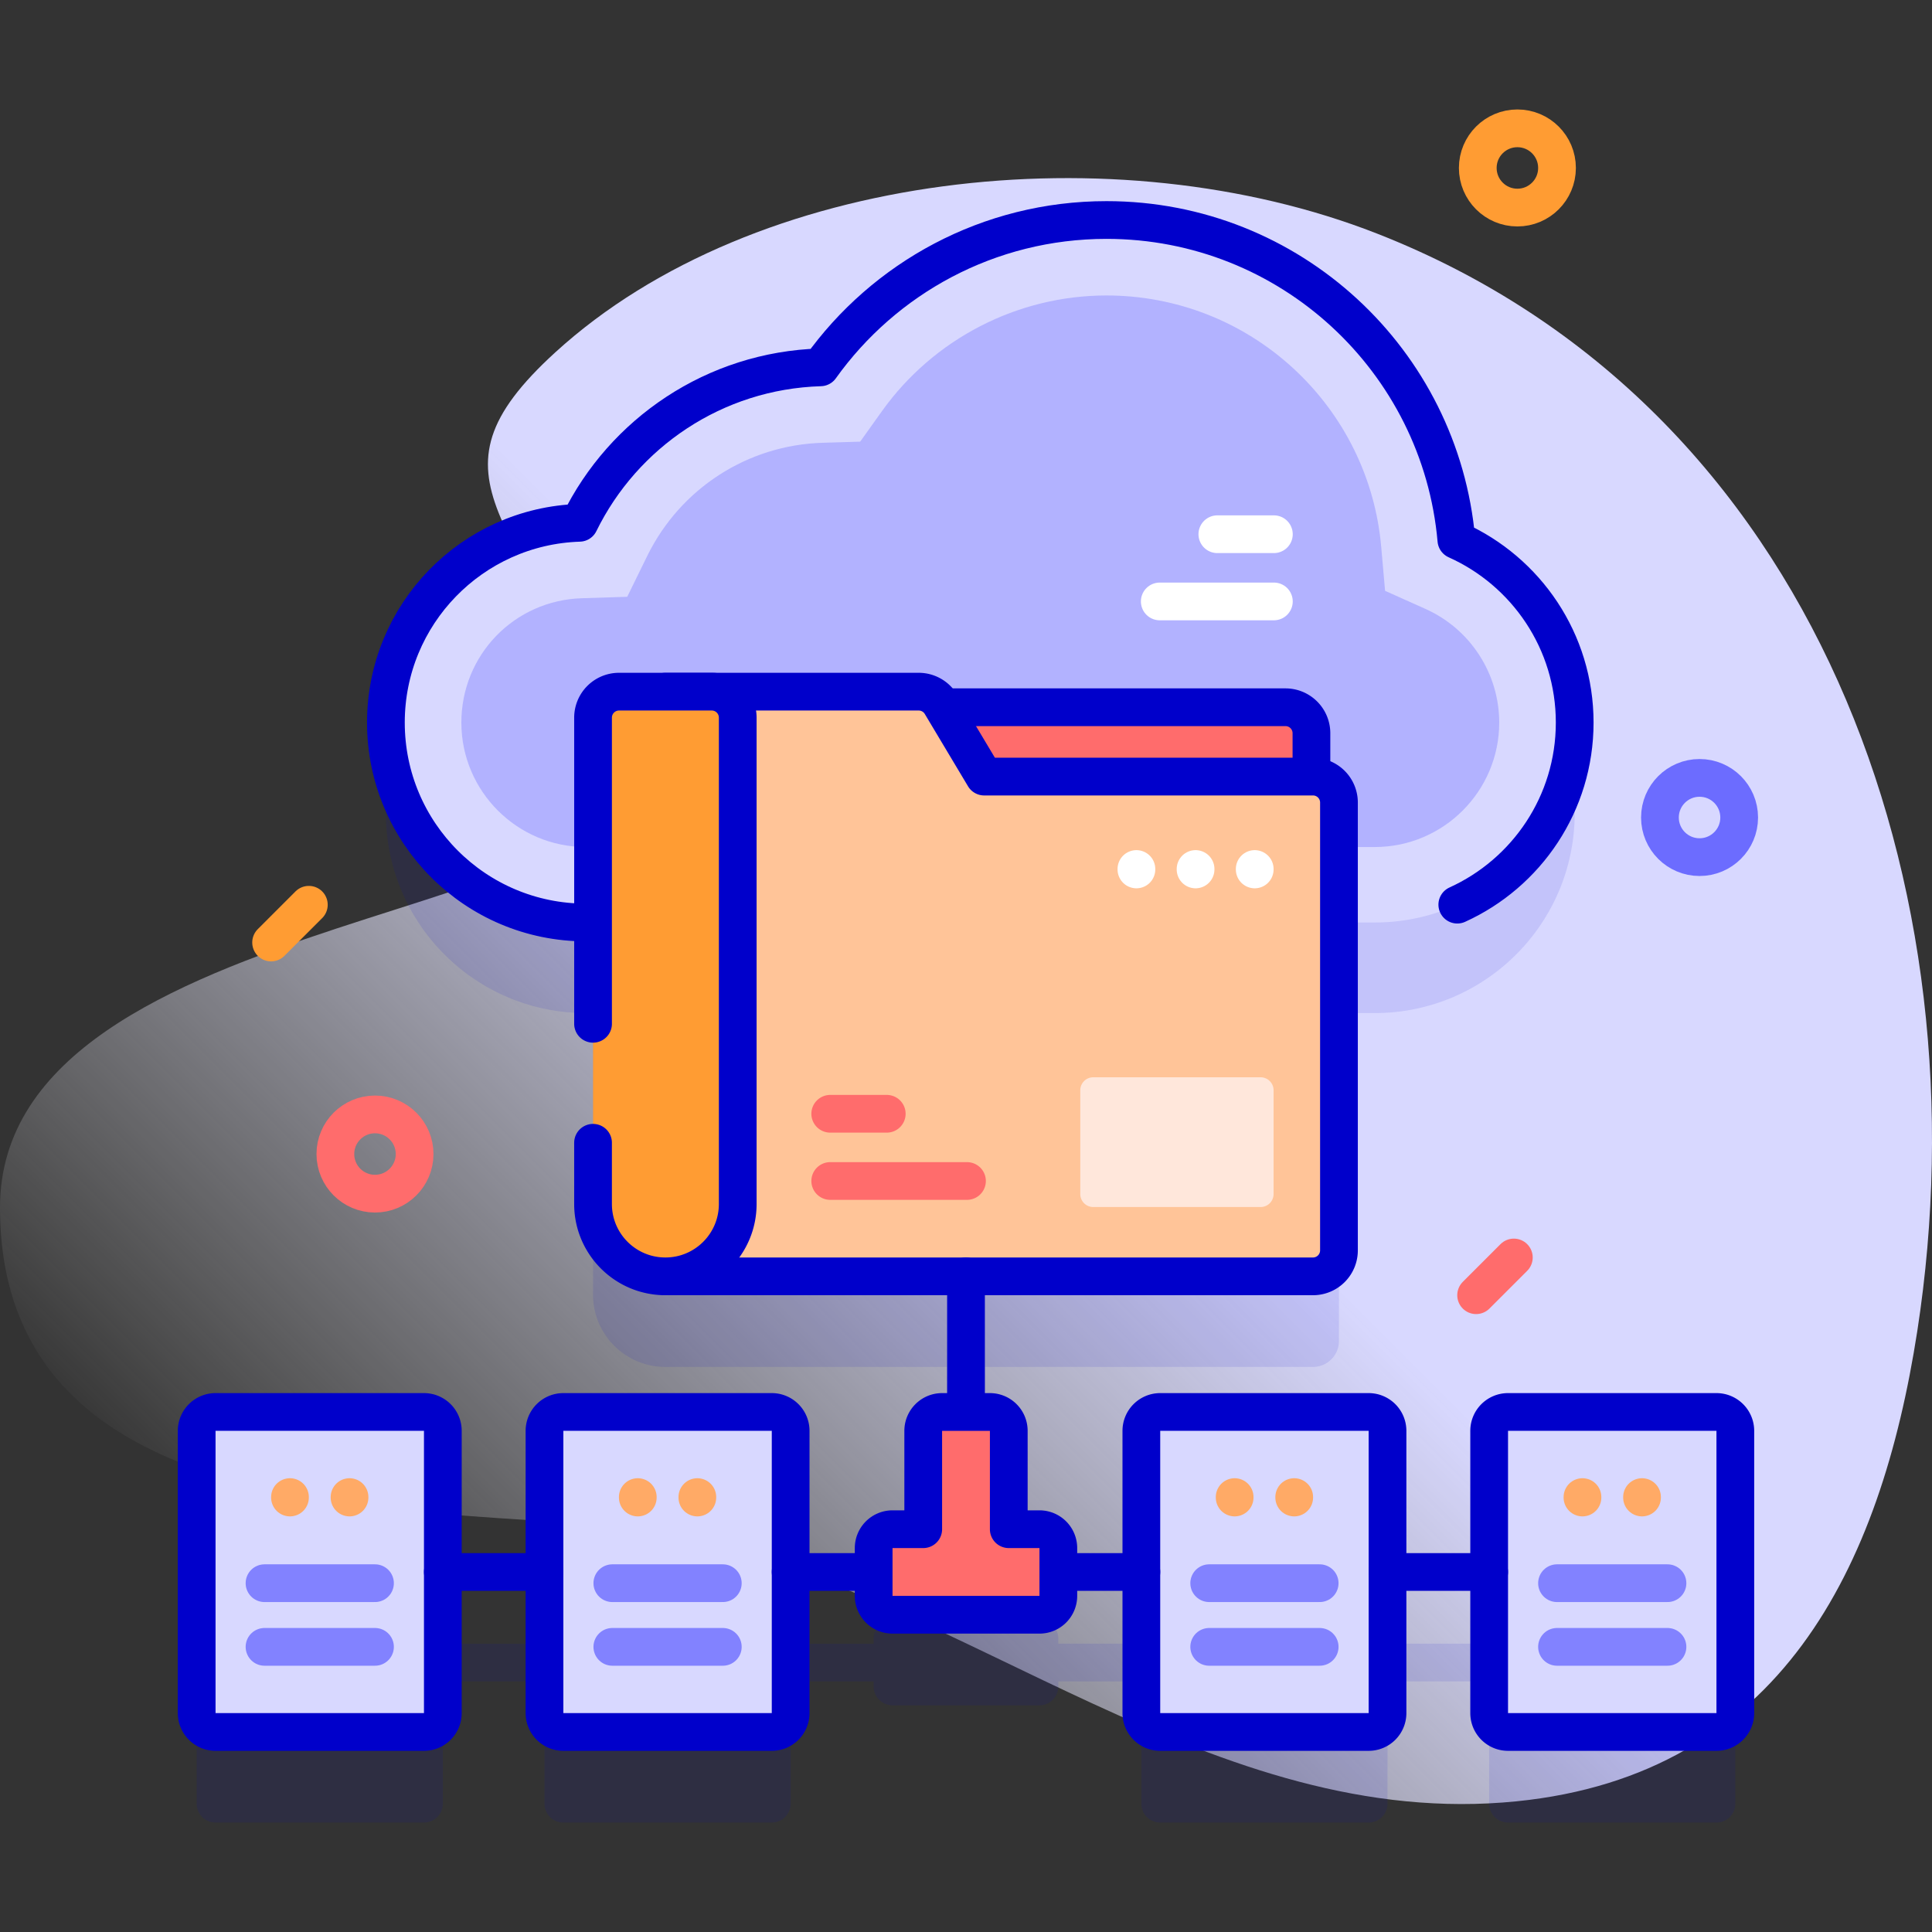 <svg xmlns="http://www.w3.org/2000/svg" xmlns:xlink="http://www.w3.org/1999/xlink" width="512" height="512" x="0" y="0" viewBox="0 0 512 512" style="enable-background:new 0 0 512 512" xml:space="preserve" class=""><rect x="0" y="0" width="512" height="512" fill="#333333" stroke="none"/><g><linearGradient id="a" x1="108.125" x2="406.444" y1="469.652" y2="171.334" gradientUnits="userSpaceOnUse"><stop offset="0" style="stop-color:#FFFFFF;stop-opacity:0" stop-color="#ffffff;stop-opacity:0"></stop><stop offset=".262" style="stop-color:#EDEDFF;stop-opacity:0.416" stop-color="#ededff;stop-opacity:0.416"></stop><stop offset=".629" style="stop-color:#D8D8FF" stop-color="#d8d8ff"></stop></linearGradient><path d="M364.823 61.862c-69.098-27.035-164.784-16.764-217.662 31.51-37.336 34.085-8.439 43.8 17.016 106.17C182.6 244.682 0 238.469 0 320.037c0 94.299 132.251 76.424 181.329 87.218 75.036 16.504 140.496 78.242 220.668 70.103 69.795-7.086 96.403-61.855 106.109-124.642 18.082-116.976-26.329-245.095-143.283-290.854z" style="fill:url(#a);" fill=""></path><path d="M454.879 398.186h-55.235a5 5 0 0 0-5 5v32.402h-26.939v-32.402a5 5 0 0 0-5-5H307.47a5 5 0 0 0-5 5v32.402h-22v-1.335a5 5 0 0 0-5-5h-8.135v-26.067a5 5 0 0 0-5-5H261v-35.94h86.954a6.884 6.884 0 0 0 6.884-6.884v-86.891h9.489c29.262 0 52.983-23.721 52.983-52.983 0-21.555-12.879-40.09-31.356-48.365-4.183-47.537-44.091-84.82-92.715-84.82-31.26 0-58.919 15.41-75.8 39.047-28.086.833-52.217 17.404-63.882 41.199-28.477.895-51.291 24.246-51.291 52.94 0 29.262 23.721 52.983 52.983 52.983h1.912v74.604c0 10.588 8.583 19.172 19.172 19.172H251v35.94h-1.335a5 5 0 0 0-5 5v26.067h-8.135a5 5 0 0 0-5 5v1.335h-22v-32.402a5 5 0 0 0-5-5h-55.235a5 5 0 0 0-5 5v32.402h-26.939v-32.402a5 5 0 0 0-5-5H57.121a5 5 0 0 0-5 5v74.805a5 5 0 0 0 5 5h55.235a5 5 0 0 0 5-5V445.59h26.939v32.403a5 5 0 0 0 5 5h55.235a5 5 0 0 0 5-5V445.59h22v1.336a5 5 0 0 0 5 5h38.939a5 5 0 0 0 5-5v-1.336h22v32.403a5 5 0 0 0 5 5h55.235a5 5 0 0 0 5-5V445.59h26.939v32.403a5 5 0 0 0 5 5h55.235a5 5 0 0 0 5-5v-74.805a5 5 0 0 0-4.999-5.002z" style="opacity:0.1;" fill="#0000cb" data-original="#0000cb"></path><path d="M385.955 143.122c-4.183-47.537-44.092-84.82-92.715-84.82-31.26 0-58.919 15.41-75.8 39.047-28.086.833-52.217 17.404-63.882 41.199-28.477.895-51.291 24.246-51.291 52.94 0 29.262 23.721 52.983 52.983 52.983h209.077c29.262 0 52.983-23.721 52.983-52.983 0-21.555-12.879-40.09-31.355-48.366z" style="" fill="#d8d8ff" data-original="#d8d8ff" class=""></path><path d="M155.25 224.471c-18.187 0-32.983-14.796-32.983-32.983 0-17.914 14.021-32.387 31.92-32.95l12.031-.378 5.298-10.808c8.786-17.921 26.61-29.421 46.517-30.011l9.917-.294 5.766-8.074c13.716-19.205 35.968-30.67 59.524-30.67 18.389 0 35.96 6.854 49.476 19.297 13.442 12.375 21.722 29.165 23.316 47.276l1.029 11.7 10.719 4.8c11.864 5.313 19.53 17.133 19.53 30.112 0 18.187-14.796 32.983-32.983 32.983H155.25z" style="" fill="#b2b2ff" data-original="#b2b2ff"></path><path d="M337.589 141.574H322.61M337.589 159.386h-30.241" style="stroke-width:10;stroke-linecap:round;stroke-linejoin:round;stroke-miterlimit:10;" fill="none" stroke="#ffffff" stroke-width="10" stroke-linecap="round" stroke-linejoin="round" stroke-miterlimit="10" data-original="#ffffff"></path><path d="M386.198 239.743c18.346-8.329 31.112-26.795 31.112-48.255 0-21.555-12.879-40.09-31.356-48.365-4.183-47.537-44.091-84.82-92.715-84.82-31.26 0-58.919 15.41-75.8 39.047-28.086.833-52.217 17.404-63.882 41.199-28.477.895-51.291 24.246-51.291 52.94 0 29.262 23.721 52.983 52.983 52.983" style="stroke-width:10;stroke-linecap:round;stroke-linejoin:round;stroke-miterlimit:10;" fill="none" stroke="#0000cb" stroke-width="10" stroke-linecap="round" stroke-linejoin="round" stroke-miterlimit="10" data-original="#0000cb" class=""></path><path d="M347.546 216.649H243.462v-29.221h97.2a6.884 6.884 0 0 1 6.884 6.884v22.337z" style="" fill="#ff6c6c" data-original="#ff6c6c"></path><path d="M347.546 216.649H243.462v-29.221h97.2a6.884 6.884 0 0 1 6.884 6.884v22.337z" style="stroke-width:10;stroke-linecap:round;stroke-linejoin:round;stroke-miterlimit:10;" fill="none" stroke="#0000cb" stroke-width="10" stroke-linecap="round" stroke-linejoin="round" stroke-miterlimit="10" data-original="#0000cb" class=""></path><path d="m260.824 205.803-11.453-19.154a6.884 6.884 0 0 0-5.908-3.351h-67.128v154.948h171.62a6.884 6.884 0 0 0 6.884-6.884V212.687a6.884 6.884 0 0 0-6.884-6.884h-87.131z" style="" fill="#ffc498" data-original="#ffc498"></path><path d="M220.019 295.161h14.98M220.019 312.973h36.242" style="stroke-width:10;stroke-linecap:round;stroke-linejoin:round;stroke-miterlimit:10;" fill="none" stroke="#ff6c6c" stroke-width="10" stroke-linecap="round" stroke-linejoin="round" stroke-miterlimit="10" data-original="#ff6c6c"></path><path d="m260.824 205.803-11.453-19.154a6.884 6.884 0 0 0-5.908-3.351h-67.128v154.948h171.62a6.884 6.884 0 0 0 6.884-6.884V212.687a6.884 6.884 0 0 0-6.884-6.884h-87.131z" style="stroke-width:10;stroke-linecap:round;stroke-linejoin:round;stroke-miterlimit:10;" fill="none" stroke="#0000cb" stroke-width="10" stroke-linecap="round" stroke-linejoin="round" stroke-miterlimit="10" data-original="#0000cb" class=""></path><path d="M176.334 338.246c-10.588 0-19.172-8.583-19.172-19.172V190.182a6.884 6.884 0 0 1 6.884-6.884h24.575a6.884 6.884 0 0 1 6.884 6.884v128.892c.001 10.589-8.583 19.172-19.171 19.172z" style="" fill="#ff9c33" data-original="#ff9c33"></path><path d="M157.162 302.85v16.224c0 10.588 8.583 19.172 19.172 19.172h0c10.588 0 19.172-8.583 19.172-19.172V190.182a6.884 6.884 0 0 0-6.884-6.884h-24.575a6.884 6.884 0 0 0-6.884 6.884v81.13" style="stroke-width:10;stroke-linecap:round;stroke-linejoin:round;stroke-miterlimit:10;" fill="none" stroke="#0000cb" stroke-width="10" stroke-linecap="round" stroke-linejoin="round" stroke-miterlimit="10" data-original="#0000cb" class=""></path><path d="M334.071 319.877h-44.345a3.442 3.442 0 0 1-3.442-3.442v-27.502a3.442 3.442 0 0 1 3.442-3.442h44.345a3.442 3.442 0 0 1 3.442 3.442v27.502a3.442 3.442 0 0 1-3.442 3.442z" style="" fill="#ffe7db" data-original="#ffe7db"></path><path d="M301.162 230.295v.115M316.838 230.295v.115M332.513 230.295v.115" style="stroke-width:10;stroke-linecap:round;stroke-linejoin:round;stroke-miterlimit:10;" fill="none" stroke="#ffffff" stroke-width="10" stroke-linecap="round" stroke-linejoin="round" stroke-miterlimit="10" data-original="#ffffff"></path><path d="M256 338.246v35.94" style="stroke-width:10;stroke-linecap:round;stroke-linejoin:round;stroke-miterlimit:10;" fill="none" stroke="#0000cb" stroke-width="10" stroke-linecap="round" stroke-linejoin="round" stroke-miterlimit="10" data-original="#0000cb" class=""></path><path d="M112.356 458.991H57.121a5 5 0 0 1-5-5v-74.805a5 5 0 0 1 5-5h55.235a5 5 0 0 1 5 5v74.805a5 5 0 0 1-5 5z" style="" fill="#d8d8ff" data-original="#d8d8ff" class=""></path><path d="M112.356 458.991H57.121a5 5 0 0 1-5-5v-74.805a5 5 0 0 1 5-5h55.235a5 5 0 0 1 5 5v74.805a5 5 0 0 1-5 5z" style="stroke-width:10;stroke-linecap:round;stroke-linejoin:round;stroke-miterlimit:10;" fill="none" stroke="#0000cb" stroke-width="10" stroke-linecap="round" stroke-linejoin="round" stroke-miterlimit="10" data-original="#0000cb" class=""></path><path d="M76.846 396.743v.115M92.631 396.743v.115" style="stroke-width:10;stroke-linecap:round;stroke-linejoin:round;stroke-miterlimit:10;" fill="none" stroke="#ffaa66" stroke-width="10" stroke-linecap="round" stroke-linejoin="round" stroke-miterlimit="10" data-original="#ffaa66"></path><path d="M70.101 419.562h29.275M70.101 436.434h29.275" style="stroke-width:10;stroke-linecap:round;stroke-linejoin:round;stroke-miterlimit:10;" fill="none" stroke="#8282ff" stroke-width="10" stroke-linecap="round" stroke-linejoin="round" stroke-miterlimit="10" data-original="#8282ff"></path><path d="M204.53 458.991h-55.235a5 5 0 0 1-5-5v-74.805a5 5 0 0 1 5-5h55.235a5 5 0 0 1 5 5v74.805a5 5 0 0 1-5 5z" style="" fill="#d8d8ff" data-original="#d8d8ff" class=""></path><path d="M204.53 458.991h-55.235a5 5 0 0 1-5-5v-74.805a5 5 0 0 1 5-5h55.235a5 5 0 0 1 5 5v74.805a5 5 0 0 1-5 5z" style="stroke-width:10;stroke-linecap:round;stroke-linejoin:round;stroke-miterlimit:10;" fill="none" stroke="#0000cb" stroke-width="10" stroke-linecap="round" stroke-linejoin="round" stroke-miterlimit="10" data-original="#0000cb" class=""></path><path d="M169.02 396.743v.115M184.805 396.743v.115" style="stroke-width:10;stroke-linecap:round;stroke-linejoin:round;stroke-miterlimit:10;" fill="none" stroke="#ffaa66" stroke-width="10" stroke-linecap="round" stroke-linejoin="round" stroke-miterlimit="10" data-original="#ffaa66"></path><path d="M162.275 419.562h29.275M162.275 436.434h29.275" style="stroke-width:10;stroke-linecap:round;stroke-linejoin:round;stroke-miterlimit:10;" fill="none" stroke="#8282ff" stroke-width="10" stroke-linecap="round" stroke-linejoin="round" stroke-miterlimit="10" data-original="#8282ff"></path><path d="M362.705 458.991H307.47a5 5 0 0 1-5-5v-74.805a5 5 0 0 1 5-5h55.235a5 5 0 0 1 5 5v74.805a5 5 0 0 1-5 5z" style="" fill="#d8d8ff" data-original="#d8d8ff" class=""></path><path d="M362.705 458.991H307.47a5 5 0 0 1-5-5v-74.805a5 5 0 0 1 5-5h55.235a5 5 0 0 1 5 5v74.805a5 5 0 0 1-5 5z" style="stroke-width:10;stroke-linecap:round;stroke-linejoin:round;stroke-miterlimit:10;" fill="none" stroke="#0000cb" stroke-width="10" stroke-linecap="round" stroke-linejoin="round" stroke-miterlimit="10" data-original="#0000cb" class=""></path><path d="M327.195 396.743v.115M342.98 396.743v.115" style="stroke-width:10;stroke-linecap:round;stroke-linejoin:round;stroke-miterlimit:10;" fill="none" stroke="#ffaa66" stroke-width="10" stroke-linecap="round" stroke-linejoin="round" stroke-miterlimit="10" data-original="#ffaa66"></path><path d="M320.45 419.562h29.275M320.45 436.434h29.275" style="stroke-width:10;stroke-linecap:round;stroke-linejoin:round;stroke-miterlimit:10;" fill="none" stroke="#8282ff" stroke-width="10" stroke-linecap="round" stroke-linejoin="round" stroke-miterlimit="10" data-original="#8282ff"></path><path d="M454.879 458.991h-55.235a5 5 0 0 1-5-5v-74.805a5 5 0 0 1 5-5h55.235a5 5 0 0 1 5 5v74.805a5 5 0 0 1-5 5z" style="" fill="#d8d8ff" data-original="#d8d8ff" class=""></path><path d="M454.879 458.991h-55.235a5 5 0 0 1-5-5v-74.805a5 5 0 0 1 5-5h55.235a5 5 0 0 1 5 5v74.805a5 5 0 0 1-5 5z" style="stroke-width:10;stroke-linecap:round;stroke-linejoin:round;stroke-miterlimit:10;" fill="none" stroke="#0000cb" stroke-width="10" stroke-linecap="round" stroke-linejoin="round" stroke-miterlimit="10" data-original="#0000cb" class=""></path><path d="M419.369 396.743v.115M435.154 396.743v.115" style="stroke-width:10;stroke-linecap:round;stroke-linejoin:round;stroke-miterlimit:10;" fill="none" stroke="#ffaa66" stroke-width="10" stroke-linecap="round" stroke-linejoin="round" stroke-miterlimit="10" data-original="#ffaa66"></path><path d="M412.624 419.562h29.275M412.624 436.434h29.275" style="stroke-width:10;stroke-linecap:round;stroke-linejoin:round;stroke-miterlimit:10;" fill="none" stroke="#8282ff" stroke-width="10" stroke-linecap="round" stroke-linejoin="round" stroke-miterlimit="10" data-original="#8282ff"></path><path d="M267.335 405.254v-26.067a5 5 0 0 0-5-5h-12.67a5 5 0 0 0-5 5v26.067h-8.135a5 5 0 0 0-5 5v12.671a5 5 0 0 0 5 5h38.939a5 5 0 0 0 5-5v-12.671a5 5 0 0 0-5-5h-8.134z" style="" fill="#ff6c6c" data-original="#ff6c6c"></path><path d="M267.335 405.254v-26.067a5 5 0 0 0-5-5h-12.67a5 5 0 0 0-5 5v26.067h-8.135a5 5 0 0 0-5 5v12.671a5 5 0 0 0 5 5h38.939a5 5 0 0 0 5-5v-12.671a5 5 0 0 0-5-5h-8.134zM280.47 416.589h22M209.53 416.589h22M117.356 416.589h26.939M367.705 416.589h26.939" style="stroke-width:10;stroke-linecap:round;stroke-linejoin:round;stroke-miterlimit:10;" fill="none" stroke="#0000cb" stroke-width="10" stroke-linecap="round" stroke-linejoin="round" stroke-miterlimit="10" data-original="#0000cb" class=""></path><circle cx="402.124" cy="44.509" r="10.5" style="stroke-width:10;stroke-linecap:round;stroke-linejoin:round;stroke-miterlimit:10;" fill="none" stroke="#ff9c33" stroke-width="10" stroke-linecap="round" stroke-linejoin="round" stroke-miterlimit="10" data-original="#ff9c33"></circle><circle cx="99.376" cy="305.832" r="10.5" style="stroke-width:10;stroke-linecap:round;stroke-linejoin:round;stroke-miterlimit:10;" fill="none" stroke="#ff6c6c" stroke-width="10" stroke-linecap="round" stroke-linejoin="round" stroke-miterlimit="10" data-original="#ff6c6c"></circle><circle cx="450.4" cy="216.649" r="10.5" style="stroke-width:10;stroke-linecap:round;stroke-linejoin:round;stroke-miterlimit:10;" fill="none" stroke="#6c6cff" stroke-width="10" stroke-linecap="round" stroke-linejoin="round" stroke-miterlimit="10" data-original="#6c6cff"></circle><path d="m401.186 333.246-10 10" style="stroke-width:10;stroke-linecap:round;stroke-linejoin:round;stroke-miterlimit:10;" fill="none" stroke="#ff6c6c" stroke-width="10" stroke-linecap="round" stroke-linejoin="round" stroke-miterlimit="10" data-original="#ff6c6c"></path><path d="m81.846 239.771-10 10" style="stroke-width:10;stroke-linecap:round;stroke-linejoin:round;stroke-miterlimit:10;" fill="none" stroke="#ff9c33" stroke-width="10" stroke-linecap="round" stroke-linejoin="round" stroke-miterlimit="10" data-original="#ff9c33"></path></g></svg>